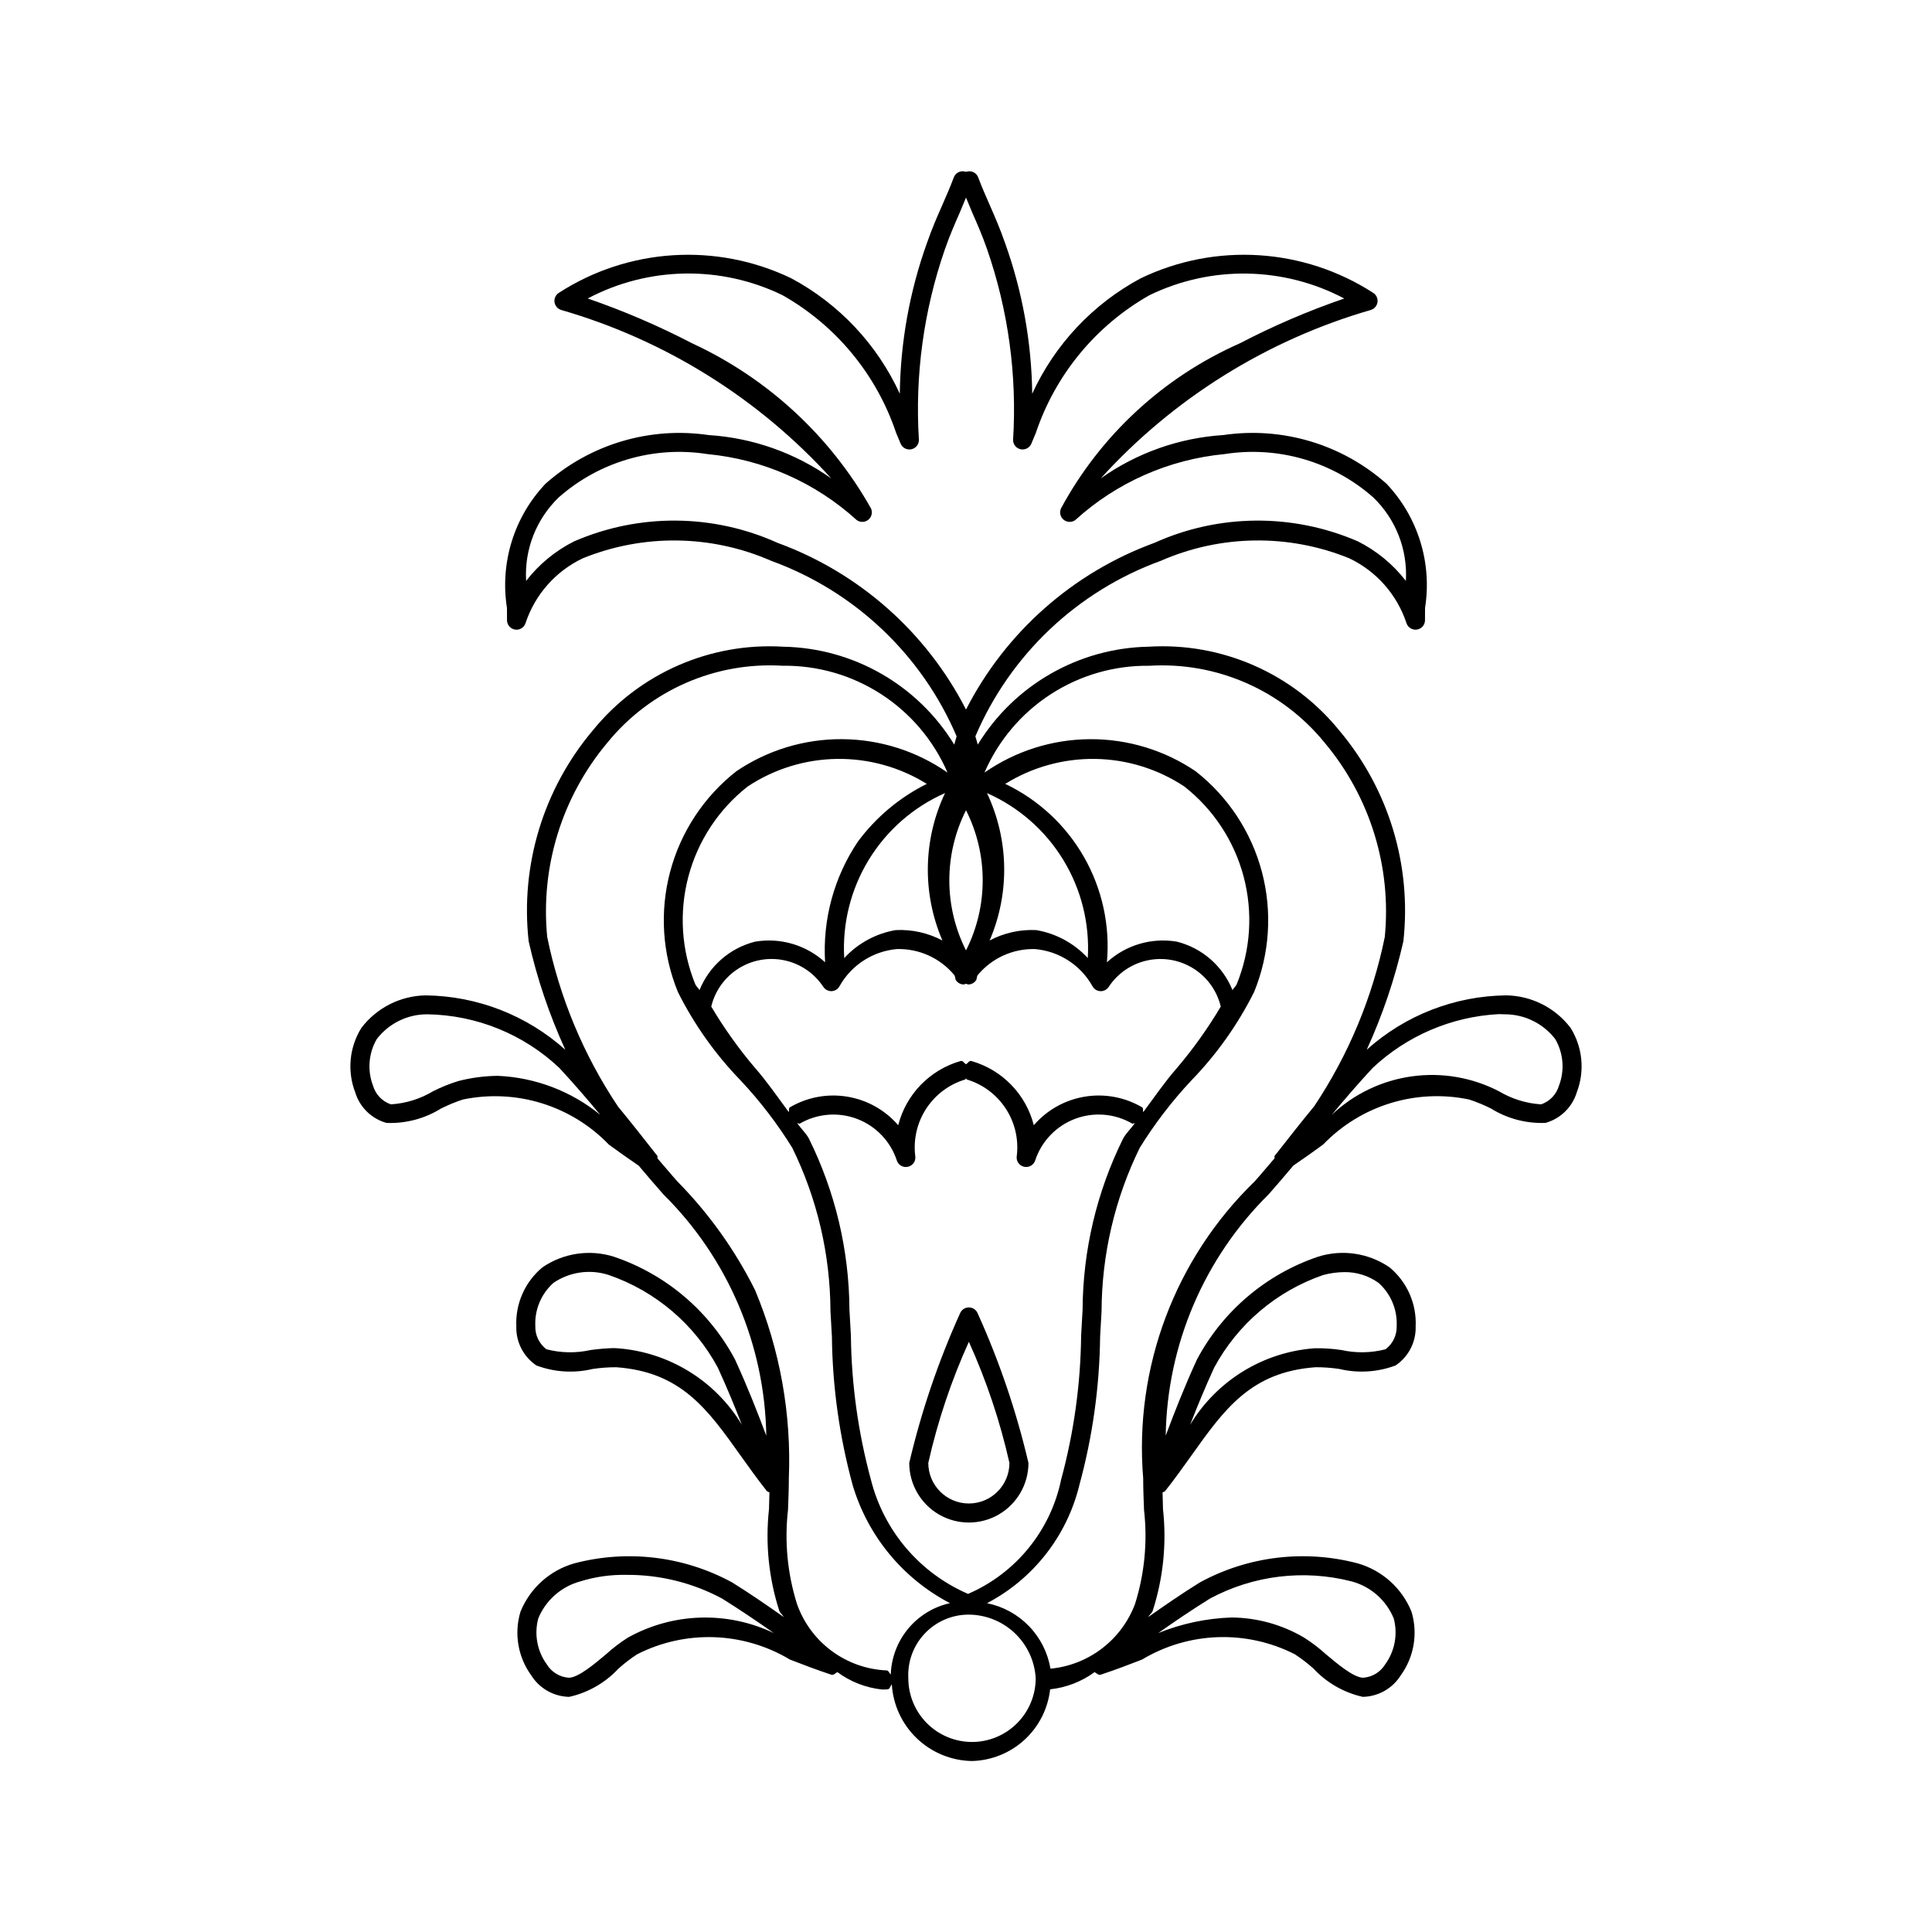 <?xml version="1.0" encoding="UTF-8"?>
<!-- Uploaded to: SVG Repo, www.svgrepo.com, Generator: SVG Repo Mixer Tools -->
<svg fill="#000000" width="800px" height="800px" version="1.1" viewBox="144 144 512 512" xmlns="http://www.w3.org/2000/svg">
 <g>
  <path d="m543.16 407.78c-13.664 0.156-26.809 5.281-36.969 14.418 4.219-9.227 7.473-18.863 9.719-28.758 2.223-20.156-3.914-40.34-16.98-55.844-12.262-15.117-31.066-23.391-50.5-22.215-18.543 0.34-35.633 10.125-45.312 25.941l-0.633-2.191v0.004c9.234-21.633 27.02-38.469 49.125-46.508 15.875-6.957 33.887-7.199 49.945-0.676 7.168 3.402 12.637 9.582 15.148 17.109 0.352 1.203 1.531 1.965 2.773 1.789 1.242-0.176 2.164-1.242 2.164-2.492l0.012-3.234v-0.004c1.895-11.965-1.879-24.133-10.215-32.926-11.793-10.465-27.609-15.188-43.211-12.902-11.695 0.742-22.949 4.719-32.516 11.488 19.254-21.207 44.012-36.656 71.527-44.621 0.945-0.266 1.648-1.055 1.805-2.027 0.156-0.969-0.266-1.938-1.082-2.488-18.473-11.949-41.836-13.422-61.664-3.887-12.664 6.789-22.762 17.531-28.75 30.59-0.164-13.605-2.59-27.09-7.18-39.902-1.352-3.887-2.731-7.035-4.066-10.078-1.074-2.441-2.09-4.742-3.086-7.41-0.504-1.242-1.895-1.871-3.16-1.426l-0.02-0.051-0.031 0.023-0.035-0.023-0.02 0.051c-1.266-0.445-2.656 0.184-3.16 1.426-0.996 2.668-2.016 4.981-3.086 7.43-1.336 3.023-2.719 6.176-4.066 10.062v-0.004c-4.586 12.812-7.012 26.297-7.176 39.902-5.992-13.059-16.09-23.801-28.754-30.59-19.828-9.535-43.191-8.062-61.664 3.887-0.816 0.551-1.234 1.52-1.082 2.488 0.156 0.973 0.863 1.762 1.805 2.027 27.523 7.961 52.289 23.414 71.531 44.637-9.562-6.777-20.82-10.758-32.52-11.5-15.602-2.289-31.418 2.434-43.211 12.902-8.336 8.793-12.109 20.961-10.215 32.926l0.012 3.234c0 1.254 0.922 2.316 2.164 2.496 1.242 0.176 2.422-0.586 2.773-1.789 2.512-7.527 7.981-13.707 15.148-17.109 16.059-6.523 34.07-6.281 49.945 0.676 22.105 8.039 39.891 24.875 49.125 46.508l-0.633 2.191v-0.004c-9.68-15.82-26.77-25.602-45.312-25.941-19.434-1.18-38.238 7.094-50.5 22.215-13.066 15.504-19.203 35.688-16.973 55.844 2.234 9.895 5.492 19.531 9.719 28.758-10.172-9.125-23.312-14.25-36.977-14.418-6.711 0.098-13.008 3.277-17.07 8.621-3.188 5.113-3.797 11.422-1.645 17.051 1.191 3.949 4.32 7.016 8.293 8.129 5.09 0.203 10.129-1.125 14.457-3.812 1.867-0.938 3.801-1.734 5.789-2.387 14.098-2.938 28.719 1.578 38.707 11.957 2.504 1.82 5.152 3.715 7.891 5.57 2.184 2.57 4.379 5.18 6.5 7.562v0.004c17.133 16.934 26.938 39.91 27.312 63.996-2.269-6.051-4.965-12.953-8.273-20.16h0.004c-6.836-12.867-18.34-22.629-32.145-27.281-6.41-2.008-13.387-0.961-18.926 2.84-4.633 3.852-7.188 9.652-6.906 15.672-0.109 4.125 1.902 8.02 5.328 10.32 4.769 1.785 9.965 2.109 14.918 0.922 2.07-0.309 4.156-0.461 6.25-0.453 17.16 1.23 24.152 11.059 33 23.492 2.176 3.051 4.422 6.199 6.938 9.371l0.645 0.32-0.117 4.43v-0.004c-1 9.086-0.066 18.277 2.738 26.973 0.227 0.578 0.891 1.031 1.164 1.613-4.231-2.977-8.852-6.176-13.676-9.176h-0.004c-12.797-6.961-27.773-8.762-41.855-5.035-6.457 1.855-11.703 6.574-14.227 12.805-1.738 5.766-0.676 12.016 2.871 16.887 2.137 3.394 5.809 5.516 9.816 5.668l0.32-0.012c4.969-1.129 9.48-3.727 12.957-7.457 1.555-1.395 3.211-2.672 4.965-3.812 12.832-6.527 28.125-6 40.477 1.402 3.5 1.352 7.117 2.742 10.957 4.008 0.641 0.203 1.062-0.402 1.629-0.676l0.004 0.004c3.488 2.574 7.606 4.168 11.918 4.613l1.305-0.051c0.695-0.023 0.762-0.836 1.191-1.328 0.332 5.441 2.703 10.559 6.641 14.324 3.941 3.769 9.16 5.91 14.609 5.996 5.164-0.133 10.109-2.129 13.914-5.621 3.809-3.496 6.219-8.25 6.793-13.383 4.258-0.453 8.32-2.023 11.777-4.551 0.566 0.27 0.992 0.875 1.629 0.676 3.844-1.266 7.457-2.656 10.957-4.008l0.004-0.004c12.348-7.406 27.645-7.938 40.477-1.402 1.75 1.141 3.41 2.418 4.965 3.812 3.477 3.731 7.992 6.328 12.965 7.457l0.312 0.012c4.008-0.152 7.68-2.273 9.816-5.668 3.543-4.871 4.606-11.121 2.871-16.887-2.523-6.227-7.769-10.949-14.227-12.805-14.082-3.727-29.059-1.926-41.855 5.035-4.828 3-9.453 6.199-13.684 9.176 0.27-0.566 0.941-1.031 1.168-1.613 2.805-8.695 3.738-17.887 2.738-26.973l-0.117-4.43 0.645-0.32c2.519-3.172 4.762-6.32 6.938-9.371 8.852-12.434 15.844-22.262 33-23.492 2.09-0.004 4.18 0.148 6.246 0.457 4.957 1.184 10.152 0.863 14.922-0.926 3.426-2.297 5.438-6.191 5.324-10.32 0.285-6.016-2.269-11.816-6.906-15.668-5.535-3.805-12.512-4.852-18.922-2.844-13.805 4.656-25.305 14.418-32.145 27.281-3.309 7.207-6.004 14.105-8.273 20.16h0.004c0.375-24.086 10.184-47.062 27.316-63.996 2.129-2.387 4.324-5.004 6.508-7.578 2.719-1.855 5.383-3.738 7.883-5.57h0.004c9.988-10.371 24.605-14.883 38.699-11.945 1.988 0.652 3.922 1.449 5.789 2.387 4.328 2.688 9.363 4.016 14.457 3.812 3.973-1.113 7.098-4.18 8.293-8.125 2.152-5.629 1.543-11.938-1.648-17.051-4.062-5.344-10.359-8.523-17.07-8.625zm-267.21 21.328c-3.551 0.031-7.082 0.496-10.516 1.391-2.305 0.711-4.543 1.617-6.691 2.707-3.391 2.031-7.215 3.215-11.156 3.457-2.289-0.781-4.055-2.625-4.731-4.945-1.551-4.055-1.188-8.594 0.992-12.352 3.176-4.133 8.086-6.559 13.301-6.566 13.066 0.176 25.59 5.25 35.09 14.219 3.828 4.133 7.559 8.465 10.836 12.422-7.691-6.273-17.207-9.898-27.125-10.332zm124.6 137.29c-12.844-5.543-22.371-16.758-25.766-30.328-3.371-12.445-5.148-25.266-5.289-38.156l-0.383-6.766c-0.078-15.785-3.766-31.344-10.781-45.488-0.844-1.477-2.117-2.621-3.07-4.031l0.629 0.172v0.004c4.617-2.707 10.211-3.184 15.219-1.293 5.008 1.895 8.891 5.949 10.562 11.035 0.336 1.031 1.305 1.727 2.391 1.719l0.598-0.074v0.004c1.281-0.309 2.106-1.555 1.887-2.856-0.539-4.402 0.5-8.855 2.93-12.566 2.43-3.711 6.094-6.441 10.344-7.707l0.184-0.309 0.18 0.309h-0.004c4.25 1.266 7.914 3.996 10.344 7.707 2.43 3.711 3.469 8.16 2.93 12.562-0.219 1.301 0.605 2.547 1.887 2.856l0.598 0.074v-0.004c1.086 0.008 2.051-0.688 2.391-1.719 1.672-5.086 5.555-9.141 10.562-11.035 5.008-1.891 10.602-1.418 15.219 1.293l0.633-0.172c-0.953 1.41-2.227 2.559-3.07 4.031-7.016 14.141-10.703 29.699-10.781 45.484l-0.383 6.766c-0.141 12.891-1.918 25.711-5.289 38.152-2.785 13.531-11.988 24.852-24.668 30.336zm46.438-127.7c-0.211-0.418 0.102-0.996-0.324-1.254h0.004c-4.586-2.688-9.965-3.684-15.207-2.816-5.246 0.867-10.016 3.543-13.492 7.566-2.09-8.215-8.391-14.691-16.543-17.012-0.621-0.16-0.891 0.578-1.422 0.848-0.527-0.27-0.801-1.008-1.426-0.848-8.148 2.32-14.449 8.797-16.543 17.012-3.473-4.023-8.246-6.699-13.488-7.566-5.242-0.867-10.621 0.129-15.207 2.816-0.43 0.258-0.117 0.836-0.324 1.254-2.945-3.961-5.742-8.062-8.922-11.688h-0.004c-4.316-5.082-8.199-10.523-11.602-16.262 1-4.18 3.598-7.801 7.234-10.086 3.641-2.289 8.027-3.059 12.23-2.148 4.199 0.91 7.875 3.43 10.238 7.019 0.492 0.734 1.324 1.164 2.207 1.133 0.883-0.043 1.68-0.551 2.094-1.328 3.141-5.602 8.852-9.281 15.25-9.828 5.84-0.137 11.426 2.402 15.156 6.898 0.289 0.43 0.191 1.059 0.496 1.465h0.004c0.477 0.648 1.23 1.027 2.035 1.023l0.57-0.184 0.566 0.184c0.801 0.008 1.559-0.375 2.035-1.02 0.309-0.402 0.211-1.031 0.496-1.465 3.734-4.492 9.32-7.035 15.16-6.898 6.398 0.543 12.109 4.227 15.246 9.828 0.414 0.781 1.211 1.289 2.094 1.328 0.887 0.043 1.727-0.387 2.211-1.129 2.363-3.59 6.039-6.109 10.238-7.019 4.203-0.91 8.59-0.141 12.23 2.148 3.637 2.285 6.234 5.906 7.234 10.086-3.402 5.738-7.281 11.18-11.602 16.262-3.18 3.625-5.977 7.719-8.922 11.68zm-46.984-79.973c5.894 11.68 5.894 25.465 0 37.145-5.898-11.68-5.898-25.465 0-37.145zm-6.262 34.516v-0.004c-3.801-2.012-8.074-2.965-12.367-2.754-5.242 0.898-10.043 3.504-13.648 7.418-0.535-9.145 1.734-18.234 6.508-26.051 4.777-7.816 11.828-13.984 20.211-17.68-5.832 12.316-6.086 26.547-0.699 39.066zm11.812-39.066c8.379 3.691 15.43 9.859 20.203 17.672 4.777 7.812 7.051 16.898 6.516 26.039-3.609-3.902-8.406-6.508-13.648-7.402-4.297-0.211-8.566 0.742-12.367 2.754 5.387-12.52 5.129-26.746-0.699-39.062zm-34.211 12.867v-0.004c-6.328 9.418-9.379 20.656-8.684 31.98-5.008-4.582-11.848-6.602-18.539-5.473-6.691 1.68-12.172 6.457-14.75 12.852-0.277-0.566-0.855-0.973-1.109-1.551l0.004 0.004c-3.699-9.062-4.344-19.078-1.84-28.539 2.504-9.457 8.023-17.844 15.719-23.883 7.016-4.648 15.215-7.184 23.629-7.309 8.414-0.121 16.684 2.176 23.832 6.617-7.207 3.594-13.461 8.836-18.258 15.301zm100.39 37.809c-0.25 0.566-0.836 0.984-1.109 1.551v-0.004c-2.578-6.394-8.055-11.172-14.742-12.852-6.691-1.133-13.535 0.887-18.539 5.473 0.871-9.688-1.242-19.414-6.059-27.867-4.816-8.449-12.105-15.227-20.887-19.414 7.148-4.441 15.418-6.738 23.832-6.617 8.414 0.125 16.613 2.66 23.629 7.309 7.695 6.039 13.215 14.426 15.719 23.887 2.504 9.457 1.859 19.477-1.844 28.535zm-121.65-116.98h-0.004c-17.113-7.734-36.699-7.879-53.93-0.406-4.973 2.496-9.32 6.078-12.723 10.48-0.492-8.293 2.672-16.383 8.656-22.145 10.777-9.488 25.219-13.688 39.402-11.461 14.719 1.398 28.586 7.523 39.527 17.465 0.926 0.691 2.199 0.668 3.098-0.059 0.898-0.727 1.191-1.969 0.707-3.016-10.816-19.184-27.387-34.484-47.371-43.738-8.926-4.641-18.184-8.613-27.695-11.891 16.082-8.504 35.25-8.828 51.609-0.879 14.195 8.031 24.922 21.023 30.117 36.484l1.223 2.926h0.004c0.488 1.09 1.684 1.688 2.848 1.422 1.168-0.262 1.992-1.309 1.965-2.508-1.066-17.105 1.27-34.254 6.879-50.449 1.285-3.691 2.625-6.742 3.922-9.695l1.684-4.035 1.68 4.031c1.297 2.953 2.637 6.004 3.922 9.691 5.606 16.199 7.941 33.348 6.875 50.457-0.023 1.195 0.801 2.242 1.965 2.504 1.168 0.262 2.359-0.332 2.852-1.422l1.223-2.926v-0.004c5.199-15.453 15.926-28.445 30.121-36.477 16.359-7.934 35.52-7.602 51.598 0.887-9.512 3.266-18.762 7.238-27.68 11.883-20.207 8.922-36.875 24.309-47.379 43.738-0.484 1.051-0.191 2.293 0.707 3.016 0.898 0.727 2.172 0.75 3.098 0.059 10.941-9.938 24.809-16.066 39.527-17.465 14.184-2.227 28.625 1.973 39.402 11.465 5.988 5.754 9.152 13.848 8.66 22.141-3.406-4.402-7.754-7.984-12.727-10.48-17.23-7.469-36.812-7.324-53.93 0.402-21.605 7.91-39.434 23.688-49.914 44.172-10.484-20.484-28.312-36.258-49.918-44.168zm-42.398 213.44-1.074-0.051h-0.004c-2.047 0.059-4.09 0.23-6.117 0.516-3.859 0.859-7.863 0.789-11.688-0.207-1.93-1.469-3.023-3.777-2.941-6.199-0.191-4.332 1.578-8.52 4.812-11.402 4.312-2.93 9.738-3.691 14.691-2.066 12.352 4.266 22.648 13.016 28.855 24.516 2.352 5.117 4.527 10.406 6.394 15.191l0.004-0.004c-7.035-11.707-19.312-19.27-32.934-20.293zm2.699 76.68c-2.035 1.293-3.957 2.758-5.742 4.379-3.098 2.609-7.336 6.176-9.859 6.246-2.422-0.148-4.613-1.469-5.875-3.543-2.551-3.504-3.383-7.977-2.266-12.164 1.98-4.824 6.09-8.449 11.121-9.816 3.891-1.219 7.957-1.805 12.035-1.734 8.91-0.098 17.703 2.059 25.555 6.273 4.777 2.977 9.508 6.188 13.715 9.152h-0.004c-12.324-5.894-26.742-5.445-38.68 1.207zm68.492 8.684c-5.25-0.246-10.309-2.055-14.523-5.191-4.219-3.137-7.402-7.465-9.148-12.422-2.527-8.051-3.336-16.539-2.379-24.922 0.109-2.731 0.223-5.559 0.223-8.363 0.699-17.074-2.356-34.094-8.941-49.863-5.305-10.625-12.25-20.348-20.586-28.809-1.766-1.969-3.527-4.109-5.297-6.144l0.02-0.59-1.785-2.262c-1.969-2.519-5.051-6.449-8.715-10.898l0.004-0.004c-9.098-13.609-15.457-28.855-18.734-44.895-1.824-18.609 3.922-37.168 15.941-51.488 11.281-13.883 28.562-21.473 46.418-20.395 9.273-0.125 18.371 2.5 26.152 7.539 7.781 5.039 13.898 12.266 17.578 20.773-8.199-5.707-17.941-8.793-27.934-8.855-9.992-0.062-19.77 2.906-28.043 8.512-8.586 6.738-14.746 16.09-17.539 26.645-2.797 10.551-2.074 21.727 2.055 31.832 4.312 8.629 9.93 16.543 16.648 23.469 5.133 5.473 9.707 11.445 13.66 17.824 6.613 13.48 10.074 28.289 10.129 43.309l0.383 6.715c0.148 13.324 2.004 26.578 5.516 39.434 4.019 13.465 13.316 24.73 25.773 31.23-4.336 0.961-8.234 3.34-11.074 6.758-2.84 3.418-4.461 7.68-4.613 12.121-0.461-0.348-0.566-1.109-1.188-1.059zm22.711 18.965c-4.473-0.004-8.762-1.785-11.926-4.949-3.164-3.164-4.941-7.453-4.949-11.926-0.234-4.359 1.32-8.629 4.309-11.812 2.988-3.188 7.144-5.016 11.512-5.062 4.582-0.023 9 1.715 12.336 4.856 3.34 3.141 5.344 7.445 5.602 12.02-0.008 4.473-1.789 8.762-4.953 11.926s-7.453 4.945-11.926 4.949zm63.07-38.008c11.516-6.172 24.93-7.789 37.586-4.531 5.027 1.363 9.133 4.988 11.113 9.809 1.113 4.191 0.281 8.66-2.269 12.164-1.266 2.062-3.453 3.383-5.867 3.543-2.527-0.074-6.766-3.641-9.863-6.246-1.789-1.621-3.707-3.086-5.746-4.379-5.828-3.441-12.465-5.285-19.234-5.34-6.672 0.223-13.25 1.621-19.434 4.129 4.199-2.965 8.93-6.172 13.715-9.148zm1.121-61.219v0.004c6.207-11.5 16.504-20.25 28.855-24.516 1.832-0.5 3.723-0.758 5.625-0.777 3.246-0.043 6.426 0.953 9.066 2.844 3.238 2.883 5.004 7.07 4.809 11.402 0.086 2.422-1.008 4.731-2.938 6.199-3.824 0.988-7.832 1.062-11.688 0.207-2.383-0.363-4.789-0.52-7.195-0.465-13.621 1.023-25.898 8.586-32.934 20.293 1.871-4.785 4.047-10.074 6.398-15.188zm10.699-49.312v0.004c-21.117 20.484-31.949 49.352-29.523 78.672 0 2.793 0.117 5.633 0.223 8.363 0.957 8.383 0.148 16.871-2.379 24.918-1.754 4.672-4.785 8.758-8.75 11.793-3.961 3.031-8.695 4.891-13.66 5.367-0.719-4.254-2.711-8.191-5.715-11.293-3.004-3.098-6.875-5.211-11.105-6.062 12.258-6.422 21.168-17.801 24.457-31.242 3.512-12.852 5.367-26.102 5.516-39.422l0.383-6.727c0.055-15.016 3.516-29.824 10.125-43.305 3.953-6.379 8.527-12.348 13.66-17.824 6.719-6.926 12.332-14.84 16.648-23.469 4.125-10.105 4.848-21.281 2.055-31.832-2.797-10.551-8.953-19.906-17.543-26.641-8.273-5.606-18.047-8.574-28.043-8.512-9.992 0.059-19.73 3.148-27.934 8.855 3.68-8.508 9.797-15.738 17.578-20.777 7.785-5.039 16.883-7.66 26.152-7.535 17.855-1.082 35.137 6.512 46.422 20.391 12.016 14.324 17.762 32.883 15.938 51.488-3.273 16.023-9.625 31.258-18.707 44.859-3.684 4.477-6.769 8.426-8.746 10.945l-1.777 2.25 0.02 0.59c-1.766 2.039-3.527 4.18-5.293 6.148zm75.934-20.441v0.004c-3.941-0.246-7.769-1.434-11.16-3.457-7.125-3.691-15.219-5.074-23.16-3.953-7.945 1.117-15.344 4.676-21.172 10.191 3.285-3.961 7.004-8.289 10.844-12.422v-0.004c9.105-8.559 20.953-13.613 33.43-14.266l1.66 0.051 0.004-0.004c5.211 0.016 10.121 2.441 13.297 6.57 2.176 3.754 2.539 8.285 0.988 12.336-0.676 2.324-2.438 4.176-4.731 4.957z"/>
  <path d="m403.08 492.02c-0.395-0.934-1.309-1.539-2.324-1.539-1.012 0-1.926 0.605-2.32 1.539-5.769 12.754-10.281 26.039-13.477 39.668 0 5.644 3.012 10.859 7.898 13.684 4.891 2.82 10.91 2.82 15.797 0 4.887-2.824 7.898-8.039 7.898-13.684-3.191-13.629-7.703-26.914-13.473-39.668zm-2.316 50.418-0.004 0.004c-5.934-0.004-10.75-4.816-10.754-10.754 2.484-11.035 6.086-21.793 10.754-32.102 4.664 10.309 8.266 21.066 10.75 32.102-0.004 5.938-4.816 10.746-10.75 10.754z"/>
 </g>
</svg>